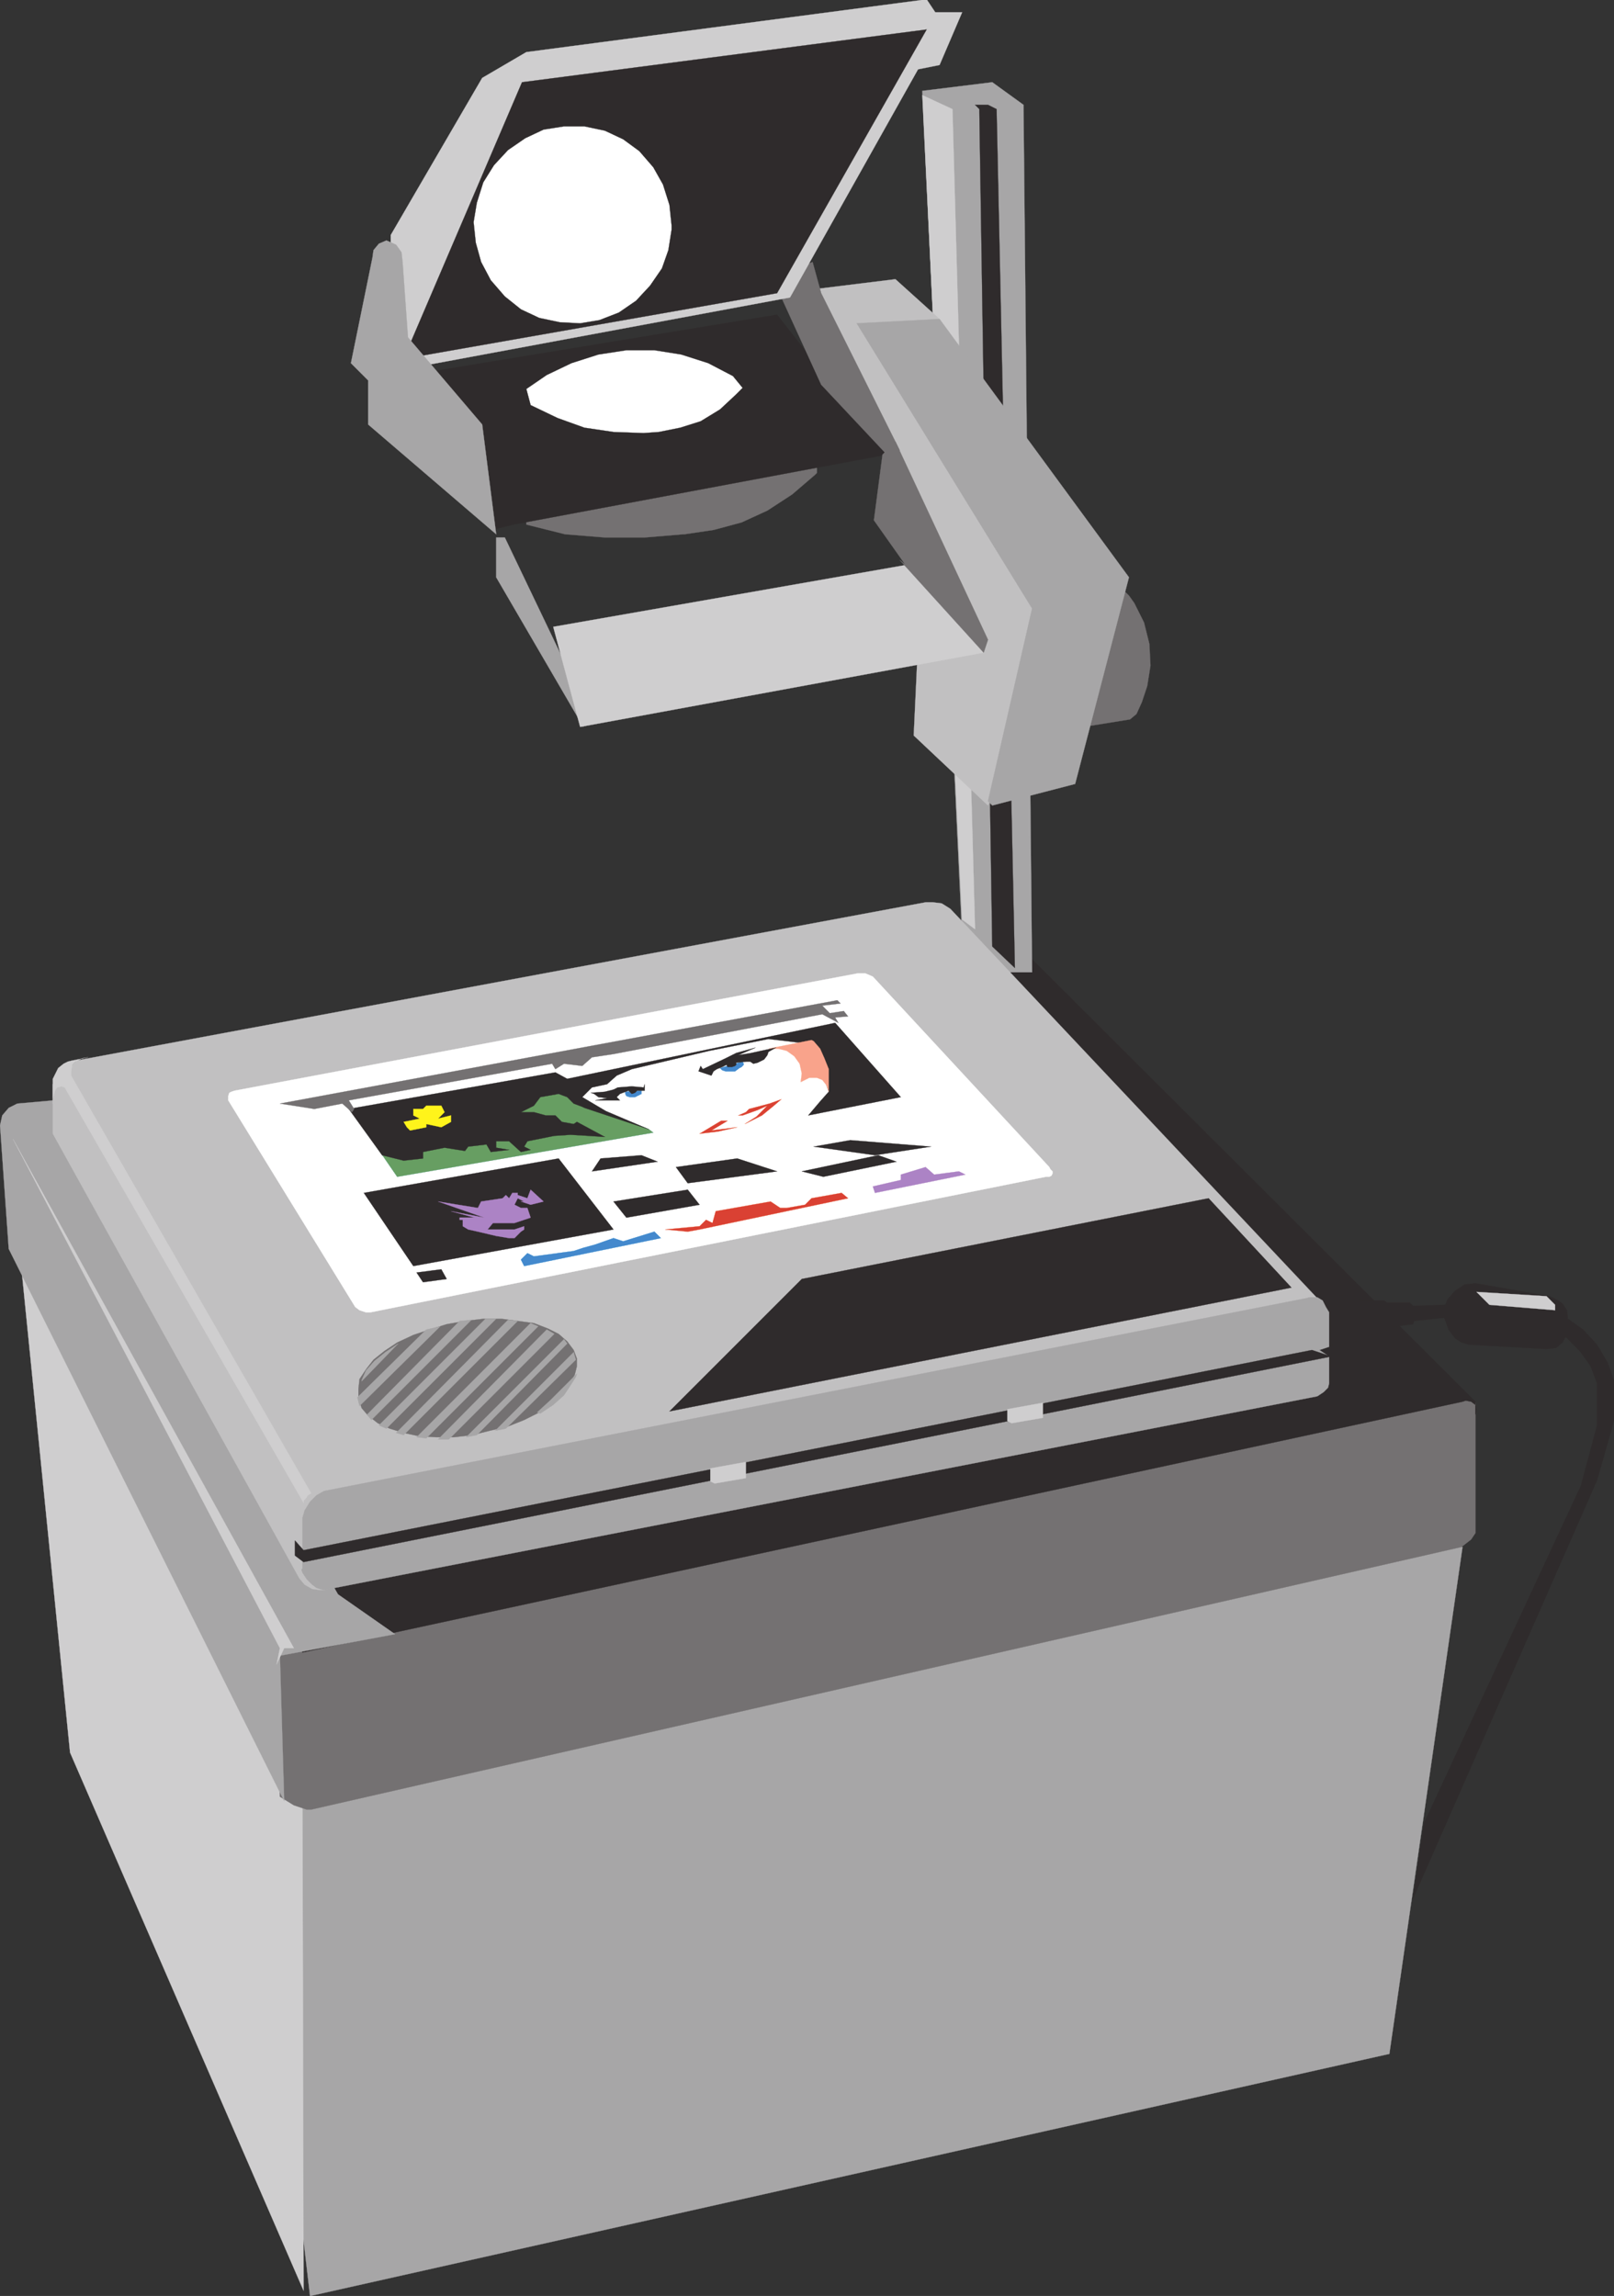 <svg xmlns="http://www.w3.org/2000/svg" width="359.964" height="512"><rect width="100%" height="100%" fill="#333333" stroke="none"/><defs><clipPath id="a"><path d="M175 478h278v174H175Zm0 0"/></clipPath><clipPath id="b"><path d="M174 478h279v174H174Zm0 0"/></clipPath><clipPath id="c"><path d="M126 384h89v159h-89zm0 0"/></clipPath><clipPath id="d"><path d="M418 426h68v138h-68zm0 0"/></clipPath><clipPath id="e"><path d="M418 425h68v140h-68zm0 0"/></clipPath><clipPath id="f"><path d="M213 140h128v83H213Zm0 0"/></clipPath><clipPath id="g"><path d="M212 140h130v84H212Zm0 0"/></clipPath></defs><g clip-path="url(#a)" transform="translate(-126.036 -140)"><path fill="#a7a6a7" d="m452.219 484.98-16.32 113.04-240.72 54-20.16-173.04 277.2 6"/></g><g clip-path="url(#b)" transform="translate(-126.036 -140)"><path fill="none" stroke="#a7a6a7" stroke-miterlimit="10" stroke-width=".045" d="m452.219 484.98-16.32 113.04-240.72 54-20.16-173.04 277.2 6"/></g><path fill="#cfcecf" stroke="#cfcecf" stroke-miterlimit="10" stroke-width=".045" d="M15.624 390.82 4.824 283.3l62.64 119.278.238 108.242-52.078-120"/><path fill="#747172" stroke="#747172" stroke-miterlimit="10" stroke-width=".045" d="m58.823 311.621 3.602 89.04 3.117 1.917 2.883.961h.96l256.56-58.559 2.16-1.68.96-1.44v-29.04l-1.921-1.199H58.824"/><path fill="#2f2b2c" stroke="#2f2b2b" stroke-miterlimit="10" stroke-width=".045" d="m67.464 368.5 258.719-55.922.722-.238 1.2.238.96.723.239.96-.239 1.2v-2.883l-101.761-101.52-2.16-2.878-4.801-2.16-6.957-.961-150.961 149.52 5.039 13.921"/><path fill="#a7a6a7" d="M.022 251.14v-.242l.481-2.16 1.441-1.68 1.918-.956 8.16-.723 63.364 110.16 12.719 8.883-25.68 4.797.96 32.402L1.946 278.5.021 251.14"/><g clip-path="url(#c)" transform="translate(-126.036 -140)"><path fill="none" stroke="#a7a6a7" stroke-miterlimit="10" stroke-width=".045" d="M126.059 391.14v-.242l.48-2.16 1.441-1.68 1.918-.956 8.16-.723 63.364 110.16 12.719 8.883-25.68 4.797.96 32.402-61.44-123.121-1.922-27.36"/></g><path fill="#a7a6a7" stroke="#a7a6a7" stroke-miterlimit="10" stroke-width=".045" d="M222.265 216.82h7.918l-1.918-193.44-6.961-5.04-15.602 1.923 8.883 188.879 7.68 7.68"/><path fill="#2f2b2c" stroke="#2f2b2b" stroke-miterlimit="10" stroke-width=".045" d="m218.425 25.059 2.879 186 5.039 4.8-4.078-191.52-1.922-.96h-2.88l.962.96v.72"/><path fill="#cfcecf" stroke="#cfcecf" stroke-miterlimit="10" stroke-width=".045" d="m205.702 21.219 6.723 3.12 5.039 182.88-2.879-2.16-8.883-183.84"/><path fill="#c1c0c1" stroke="#c1c0c1" stroke-miterlimit="10" stroke-width=".045" d="m236.183 140.5-26.641-69.36-9.84-8.878-17.52 2.16 23.52 58.558-1.918 41.04 16.559 15.601 15.84-39.121"/><path fill="#747172" stroke="#747172" stroke-miterlimit="10" stroke-width=".045" d="M182.183 102.34v3.12l-.48.481-5.04 4.32-5.52 3.598-5.757 2.641-6.242 1.68-6.48.96h-.24l-8.64.72h-8.879l-8.882-.72-8.637-2.16V103.3l64.797-.96"/><path fill="#2f2b2c" stroke="#2f2b2b" stroke-miterlimit="10" stroke-width=".045" d="m90.022 83.86 20.641 34.081 3.84-.96 83.281-15.602-24.48-31.2-83.282 13.68"/><path fill="#747172" stroke="#747172" stroke-miterlimit="10" stroke-width=".045" d="m243.144 161.86 8.878-1.438 1.442-1.203 1.2-2.64 1.198-3.599.723-4.558-.242-4.8-1.2-4.802-2.16-4.32-1.199-1.68-.96-.96h-7.68v30"/><path fill="#a7a6a7" stroke="#a7a6a7" stroke-miterlimit="10" stroke-width=".045" d="M110.663 119.86v8.878l19.442 33.364 1.199-3.122-18.719-39.12h-1.922"/><path fill="#cfcecf" stroke="#cfcecf" stroke-miterlimit="10" stroke-width=".045" d="m123.386 139.781 79.437-13.922 16.563 19.68-90 16.563-6-22.32"/><path fill="#fff" stroke="#2f2b2b" stroke-miterlimit="10" stroke-width=".045" d="m118.343 90.34 6 2.879 6 2.16 6.48.96 6.719.24 3.363-.24 4.797-.96 4.563-1.438 4.32-2.64 3.598-3.36 1.441-1.441-2.16-2.64-5.52-2.88-6-1.921-6-.957h-6.242l-6.238.957-6 1.921-5.52 2.641-4.558 3.117.957 3.602"/><path fill="#747172" stroke="#747172" stroke-miterlimit="10" stroke-width=".045" d="m194.905 116.02 6.957 9.84-1.199-.962 18.723 20.641.957-2.879-20.64-44.16-2.88 2.879-1.918 14.64"/><path fill="#747172" stroke="#747172" stroke-miterlimit="10" stroke-width=".045" d="m197.784 101.379 2.88-.957-17.52-35.043-1.918-6.957-6.961 2.879v5.039l8.879 19.441 14.64 15.598"/><g clip-path="url(#d)" transform="translate(-126.036 -140)"><path fill="#2f2b2c" d="m443.578 546.66 35.043-75.36 3.598-13.44v-9.36l-1.438-3.84-2.402-3.36-2.879-2.878-.719-.48h.48l-.722 1.437-1.437 1.2-2.16.241-17.282-.96-1.68-.481-1.44-.957-1.438-1.922-.961-2.64-6.72.718-.241.723-5.758.719-.242 1.199-4.559.722-.48.957-7.68 1.204-3.602-11.524 9.36.48 1.441.962h5.04l.722.48h5.039l.719.719 7.199-.239.48-1.199 1.68-1.922 2.16-1.437 2.403-.242 16.558 2.879 1.918.96.961.72.961 1.44.238 2.16v-.237l3.364 2.398 3.117 3.36 2.402 4.081 1.438 4.079v8.64l-3.84 13.442-41.04 93.359 2.4-16.8"/></g><g clip-path="url(#e)" transform="translate(-126.036 -140)"><path fill="none" stroke="#2f2b2b" stroke-miterlimit="10" stroke-width=".045" d="m443.578 546.66 35.043-75.36 3.598-13.44v-9.36l-1.438-3.84-2.402-3.36-2.879-2.878-.719-.48h.48l-.722 1.437-1.437 1.2-2.16.241-17.282-.96-1.68-.481-1.44-.957-1.438-1.922-.961-2.64-6.72.718-.241.723-5.758.719-.242 1.199-4.559.722-.48.957-7.68 1.204-3.602-11.524 9.36.48 1.441.962h5.04l.722.48h5.039l.719.719 7.199-.239.48-1.199 1.68-1.922 2.16-1.437 2.403-.242 16.558 2.879 1.918.96.961.72.961 1.44.238 2.16v-.237l3.364 2.398 3.117 3.36 2.402 4.081 1.438 4.079v8.64l-3.84 13.442-41.04 93.359 2.4-16.8"/></g><path fill="#c1c0c1" stroke="#c1c0c1" stroke-miterlimit="10" stroke-width=".045" d="M72.265 354.578h-.961l-1.68-.238-1.68-.961-1.199-1.438-54.96-99.12v-11.04l5.28-5.281 189.36-35.281h1.68l1.917.242 1.922 1.2 82.32 87.359-222 64.558"/><path fill="#cfcecf" stroke="#cfcecf" stroke-miterlimit="10" stroke-width=".045" d="m69.386 332.98-.723.48-.48.72-.48.48v.48L14.424 242.5l-.723-.238-.957.238-.48.719-.48 1.68v1.203-5.524l.48-.957.718-1.441 1.2-.961.96-.48.962-.239 3.597-.719-1.437.239-1.442.718-.718.723-.243 1.437v.961l53.524 93.121"/><path fill="#a7a6a7" stroke="#a7a6a7" stroke-miterlimit="10" stroke-width=".045" d="m293.784 311.379 1.442-.957.957-.961.242-.961v-6l-2.16-1.441 2.16-.72v-7.679l-.723-1.2-.719-1.44-1.199-.72h-2.16.719L72.265 332.5l-1.68.96-1.441 1.438-1.2 1.922-.48 1.68v11.281l-.238.239.238.718.48.723.48.719 1.2 1.199.961.723.719.238.96.238 221.52-43.2"/><path fill="#fff" stroke="#fff" stroke-miterlimit="10" stroke-width=".045" d="m234.023 262.422.48-.242.242-.48v-.481l-.48-.48-.242-.477-39.36-42.48-1.68-.723h-1.68l-138.96 26.16-.719.242-.48.238-.239.723v.957l28.32 46.082.958.719 1.441.48h.961l150.719-30.238h.719"/><path fill="#2f2b2c" stroke="#2f2b2b" stroke-miterlimit="10" stroke-width=".045" d="m269.542 267.219-90.719 18-29.52 29.52 138.72-27.598-18.481-19.922M81.144 266.02l43.441-7.68 12.238 15.84-44.64 8.16-11.04-16.32"/><path fill="#ac83c5" stroke="#b083c4" stroke-miterlimit="10" stroke-width=".045" d="M116.905 273.46v.72l-.722.48-1.438 1.442h-1.203l-2.879-.48-4.078-.962-2.16-.48-1.2-.72v-1.44h-.722v-.48h3.36l-5.278-1.438 7.438 1.437-10.32-3.598 8.882 1.438.719-1.438 4.8-.722.72-.719.718.719.723-1.2h1.199v.481l2.16.719.719-1.918 2.883 2.64-2.883.72-2.16-.72h.722l-1.441-.722-.719 1.441 1.438.719h1.441l.719 2.16-3.598 1.2h-4.8l-1.2 1.44h6l2.16-.718"/><path fill="#2f2b2c" stroke="#2f2b2b" stroke-miterlimit="10" stroke-width=".045" d="m92.905 283.781 1.438 2.16 5.281-.722-1.2-2.16-5.519.722m50.16-26.16-9.12.719-1.922 2.879 14.64-2.16-3.598-1.438m-6.242 10.32 16.563-2.64 2.636 3.36-16.32 2.878-2.879-3.598m13.922-7.679 2.64 3.597 19.919-2.64-8.88-2.88-13.679 1.923m28.078.957 4.801 1.203 16.32-3.363-4.082-1.438-17.039 3.598m10.801-6.957-8.16 1.437 13.68 1.922 12.48-1.922-18-1.437"/><path fill="#679e62" stroke="#389070" stroke-miterlimit="10" stroke-width=".045" d="m144.745 251.86.957.718-57.117 9.844-5.281-7.684 26.16-10.797h15.601l19.68 7.918"/><path fill="#2f2b2c" stroke="#2f2b2b" stroke-miterlimit="10" stroke-width=".045" d="m171.386 231.7 10.078 1.198 3.36 10.563-1.919 2.16-2.64 3.117 20.64-4.078-14.64-16.558-59.762 12.476-2.64-1.437-46.079 8.16 7.442 10.32 4.796 1.2 4.32-.481v-1.442l4.802-.957 4.558.72.723-.962 4.078-.48.96 1.68 4.079-.477-2.879-.48V254.5h2.879l2.64 2.398 2.16-.476-1.437-.723.72-1.199 6-1.2 3.6-.241 4.079.242 3.601.238-6.242-3.36-.719.481-2.64-.48-1.442-1.442h-2.16l-2.637-.718h-2.882l2.882-1.442 1.438-1.918 4.082-.719 1.918.72 1.441 1.44 1.918.72.48.238 14.403 4.8-9.601-4.078-5.282-3.12 2.16-2.161 3.364-.719 2.156-1.922 3.363-1.437 17.278-4.082 13.203-2.64"/><path fill="#f9a38b" stroke="#f9a789" stroke-miterlimit="10" stroke-width=".045" d="m180.983 231.941.48.239 1.442 1.68.957 2.16.961 2.402v5.039l-.48-1.441-.957-1.2-1.203-.48h-1.68l-1.918.96.238-1.921-.48-2.16-1.2-1.68-1.68-1.2-1.921-.48h-2.156l9.597-1.918"/><path fill="#4489cd" stroke="#1880cb" stroke-miterlimit="10" stroke-width=".045" d="m160.585 238.18.48.48.72.238h2.16l.96-.718.48-.239.477-.48v-.242l-.238-.48-5.039 1.44m-21.121 5.281v.481l.238.48.723.24h1.2l.96-.481.48-.239v-.722l-3.601.242"/><path fill="#2f2b2c" stroke="#2f2b2b" stroke-miterlimit="10" stroke-width=".045" d="m161.784 236.02-5.039 2.402-.48-.723-.48 1.2 2.878.96.48-.96.72-.477 1.202-.48.958-.481.242.48h.96l.72-.242.238-.238v-.48l2.402-.243h.719l.719.48.96-.238 1.442-.718.719-.961.242-.723 1.68-.957-3.364.719-2.16.48-2.879.48 3.84-1.679-4.32 1.2-2.399 1.199m-18 5.761v1.438h-1.68l-.48.48-.719.242-.722-.722-1.918.722-.723.72.723.718h-5.52l2.64-.48-1.921-.239-.961-.719-.719-.242 3.121-.238 1.918-.48.961-.481 3.121-.238 2.637.238.242-.719"/><path fill="#da4133" stroke="#e84d20" stroke-miterlimit="10" stroke-width=".045" d="m174.265 245.14-1.68 1.438-2.64 2.16-3.84 1.922 2.64-1.68 2.399-2.402-2.16.961-3.36 1.2h-.96l1.679-.72.722-.718 4.56-1.2 2.64-.96m-12 4.8h-1.442l-4.8 2.88 4.082-.481 4.32-.961-3.84.48-1.922.243 3.602-2.16"/><path fill="#747172" stroke="#747172" stroke-miterlimit="10" stroke-width=".045" d="m62.425 246.102 124.32-23.043.719.722-4.078.48 1.68 1.68 3.117-.48.96 1.2-2.878.237.718 1.204-3.597-1.922-46.563 8.879-4.8.722-2.16 1.918-4.079-.48-1.922 1.203-.718-1.203-45.36 8.16 1.2 1.922-.481.719-2.16-1.918-6.238 1.199-7.68-1.2m66.238 56.879-.719-1.921-1.441-1.918-1.918-1.68-2.402-1.2-3.118-1.202-3.601-.48-3.602-.477h-4.078l-4.082.476-4.078.723-3.84 1.199-3.601 1.2-3.598 1.679-2.883 1.922-2.398 1.918-1.68 2.16-1.441 2.16-.239 2.16v2.16l.72 2.16 1.44 1.68 2.16 1.68 2.641 1.2 3.117.96 3.364.723 3.84.238h4.078l4.082-.48 3.84-.961 4.078-.957 3.601-1.442 3.36-1.68 2.879-1.921 2.16-2.16 1.68-2.16 1.199-2.16.48-1.919v-1.68"/><path fill="#a7a6a7" stroke="#a7a6a7" stroke-miterlimit="10" stroke-width=".045" d="m128.425 303.219-15.602 15.36-2.398.48 17.52-17.52.48 1.68m-1.922-3.598-20.16 20.399-2.399.48 21.84-21.84.719.961m-2.879-2.161-23.52 23.52h-2.402l24.242-24.48 1.68.96m-3.602-1.679-24.957 24.957-2.16-.238 25.438-25.441 1.68.722m-4.559-1.203L90.022 320.02l-1.68-.48 24.962-25.2 2.16.238m-4.801-.476-24.48 24.476-1.68-.719 23.762-23.757h2.398m-5.519.238-22.32 22.32-.962-1.2 20.641-20.882 2.64-.238m-6.96 1.441-18 17.758-.48-1.918L95.064 296.5l3.118-.719m-9.359 3.84-2.879 1.918-2.402 1.922-1.918 2.16-.96 2.16v.239l7.679-7.918.48-.48m39.602 7.437-1.2 1.921-1.44 2.16-2.4 2.16-2.882 1.919-.719-.239 3.121-2.878 5.758-5.762-.238.719"/><path fill="#fff41b" stroke="#fff41b" stroke-miterlimit="10" stroke-width=".045" d="M94.343 247.3h-2.16v1.438l1.441.723-3.602.719.723 1.199.719.723 3.601-.723v-.719l3.36.719 2.16-1.2v-1.44l-2.883.722 1.442-1.441-.72-1.442h-3.359l-.722.723"/><path fill="#ac83c5" stroke="#b083c4" stroke-miterlimit="10" stroke-width=".045" d="m215.304 261.941-1.442-.722-5.52.722-1.917-1.68-5.52 1.68v1.2l-6.242 1.437.48 1.442 20.16-4.079"/><path fill="#da4133" stroke="#e84d20" stroke-miterlimit="10" stroke-width=".045" d="m189.144 267.219-1.442-1.2-6.719 1.2-1.441 1.441-4.078.719h-1.441l-2.16-1.438-12.239 2.16-.719 2.637-1.441-.718-1.441 1.44-7.68.72 5.043.48 2.637-.48 33.12-6.961"/><path fill="#4489cd" stroke="#1880cb" stroke-miterlimit="10" stroke-width=".045" d="m147.386 276.102-30.48 6.238-.723-1.442 1.441-1.437 1.441.719 8.88-1.2 2.16-.718 2.64-.723 4.078-1.437 2.16.718 6.961-2.16 1.442 1.442"/><path fill="#2f2b2c" stroke="#2f2b2b" stroke-miterlimit="10" stroke-width=".045" d="M65.784 343.54v3.358l1.918 1.442 229.203-45.84-4.32-1.441-224.883 44.64-1.918-2.16"/><path fill="#cfcecf" stroke="#cfcecf" stroke-miterlimit="10" stroke-width=".045" d="m225.624 317.379 6.961-1.2v-3.359l-7.922 1.442v2.636l.961.48m-66.238 13.442 6.957-1.199v-3.601l-7.918 1.44v2.88l.96.48"/><path fill="#a7a6a7" stroke="#a7a6a7" stroke-miterlimit="10" stroke-width=".045" d="m221.304 179.621 18.48-4.8 12-46.083-42.242-57.597-18.477.96 39.118 63.598-9.84 42.961.96.961"/><path fill="#cfcecf" stroke="#cfcecf" stroke-miterlimit="10" stroke-width=".045" d="M65.542 367.54h-2.156l-1.684 3.6.723-3.6-59.52-113.52 62.637 113.52m263.762-79.438 2.879 2.878 14.64 1.2v-1.2l-.96-.96-.958-.961-15.601-.957"/><g clip-path="url(#f)" transform="translate(-126.036 -140)"><path fill="#cfcecf" d="m302.219 206.34 28.562-50.88 4.797-.96 5.043-11.762h-6l-1.922-2.879-89.277 11.762-9.844 5.758-20.398 35.043v30.476l89.039-16.558"/></g><g clip-path="url(#g)" transform="translate(-126.036 -140)"><path fill="none" stroke="#cfcecf" stroke-miterlimit="10" stroke-width=".045" d="m302.219 206.34 28.562-50.88 4.797-.96 5.043-11.762h-6l-1.922-2.879-89.277 11.762-9.844 5.758-20.398 35.043v30.476l89.039-16.558"/></g><path fill="#2f2b2c" stroke="#2f2b2b" stroke-miterlimit="10" stroke-width=".045" d="m90.022 80.02 26.403-61.68 90.238-11.762-33.36 58.8-83.28 14.642"/><path fill="#fff" stroke="#2f2b2b" stroke-miterlimit="10" stroke-width=".045" d="m149.784 50.262-.48-4.563-1.442-4.558-2.16-3.84-3.117-3.602-3.602-2.64-4.078-1.918-4.562-.961h-4.559l-4.558.718-4.082 1.922-3.84 2.64-3.121 3.36-2.399 3.84-1.441 4.559-.719 4.32.48 4.563 1.2 4.32 2.16 4.078 3.121 3.602 3.598 2.878 4.082 1.918 4.558.961 4.563.243 4.316-.723 4.32-1.68 3.84-2.64 3.121-3.36 2.641-3.84 1.441-4.078.72-4.562v-.957"/><path fill="#a7a6a7" stroke="#a7a6a7" stroke-miterlimit="10" stroke-width=".045" d="M82.105 84.82v9.84l28.558 24.48-3.121-24.48-16.559-19.44-1.199-16.797-.242-2.16-1.2-1.684-2.16-.957-1.679.719-1.2 1.441-.238 1.68-4.8 23.52 3.84 3.84"/></svg>
